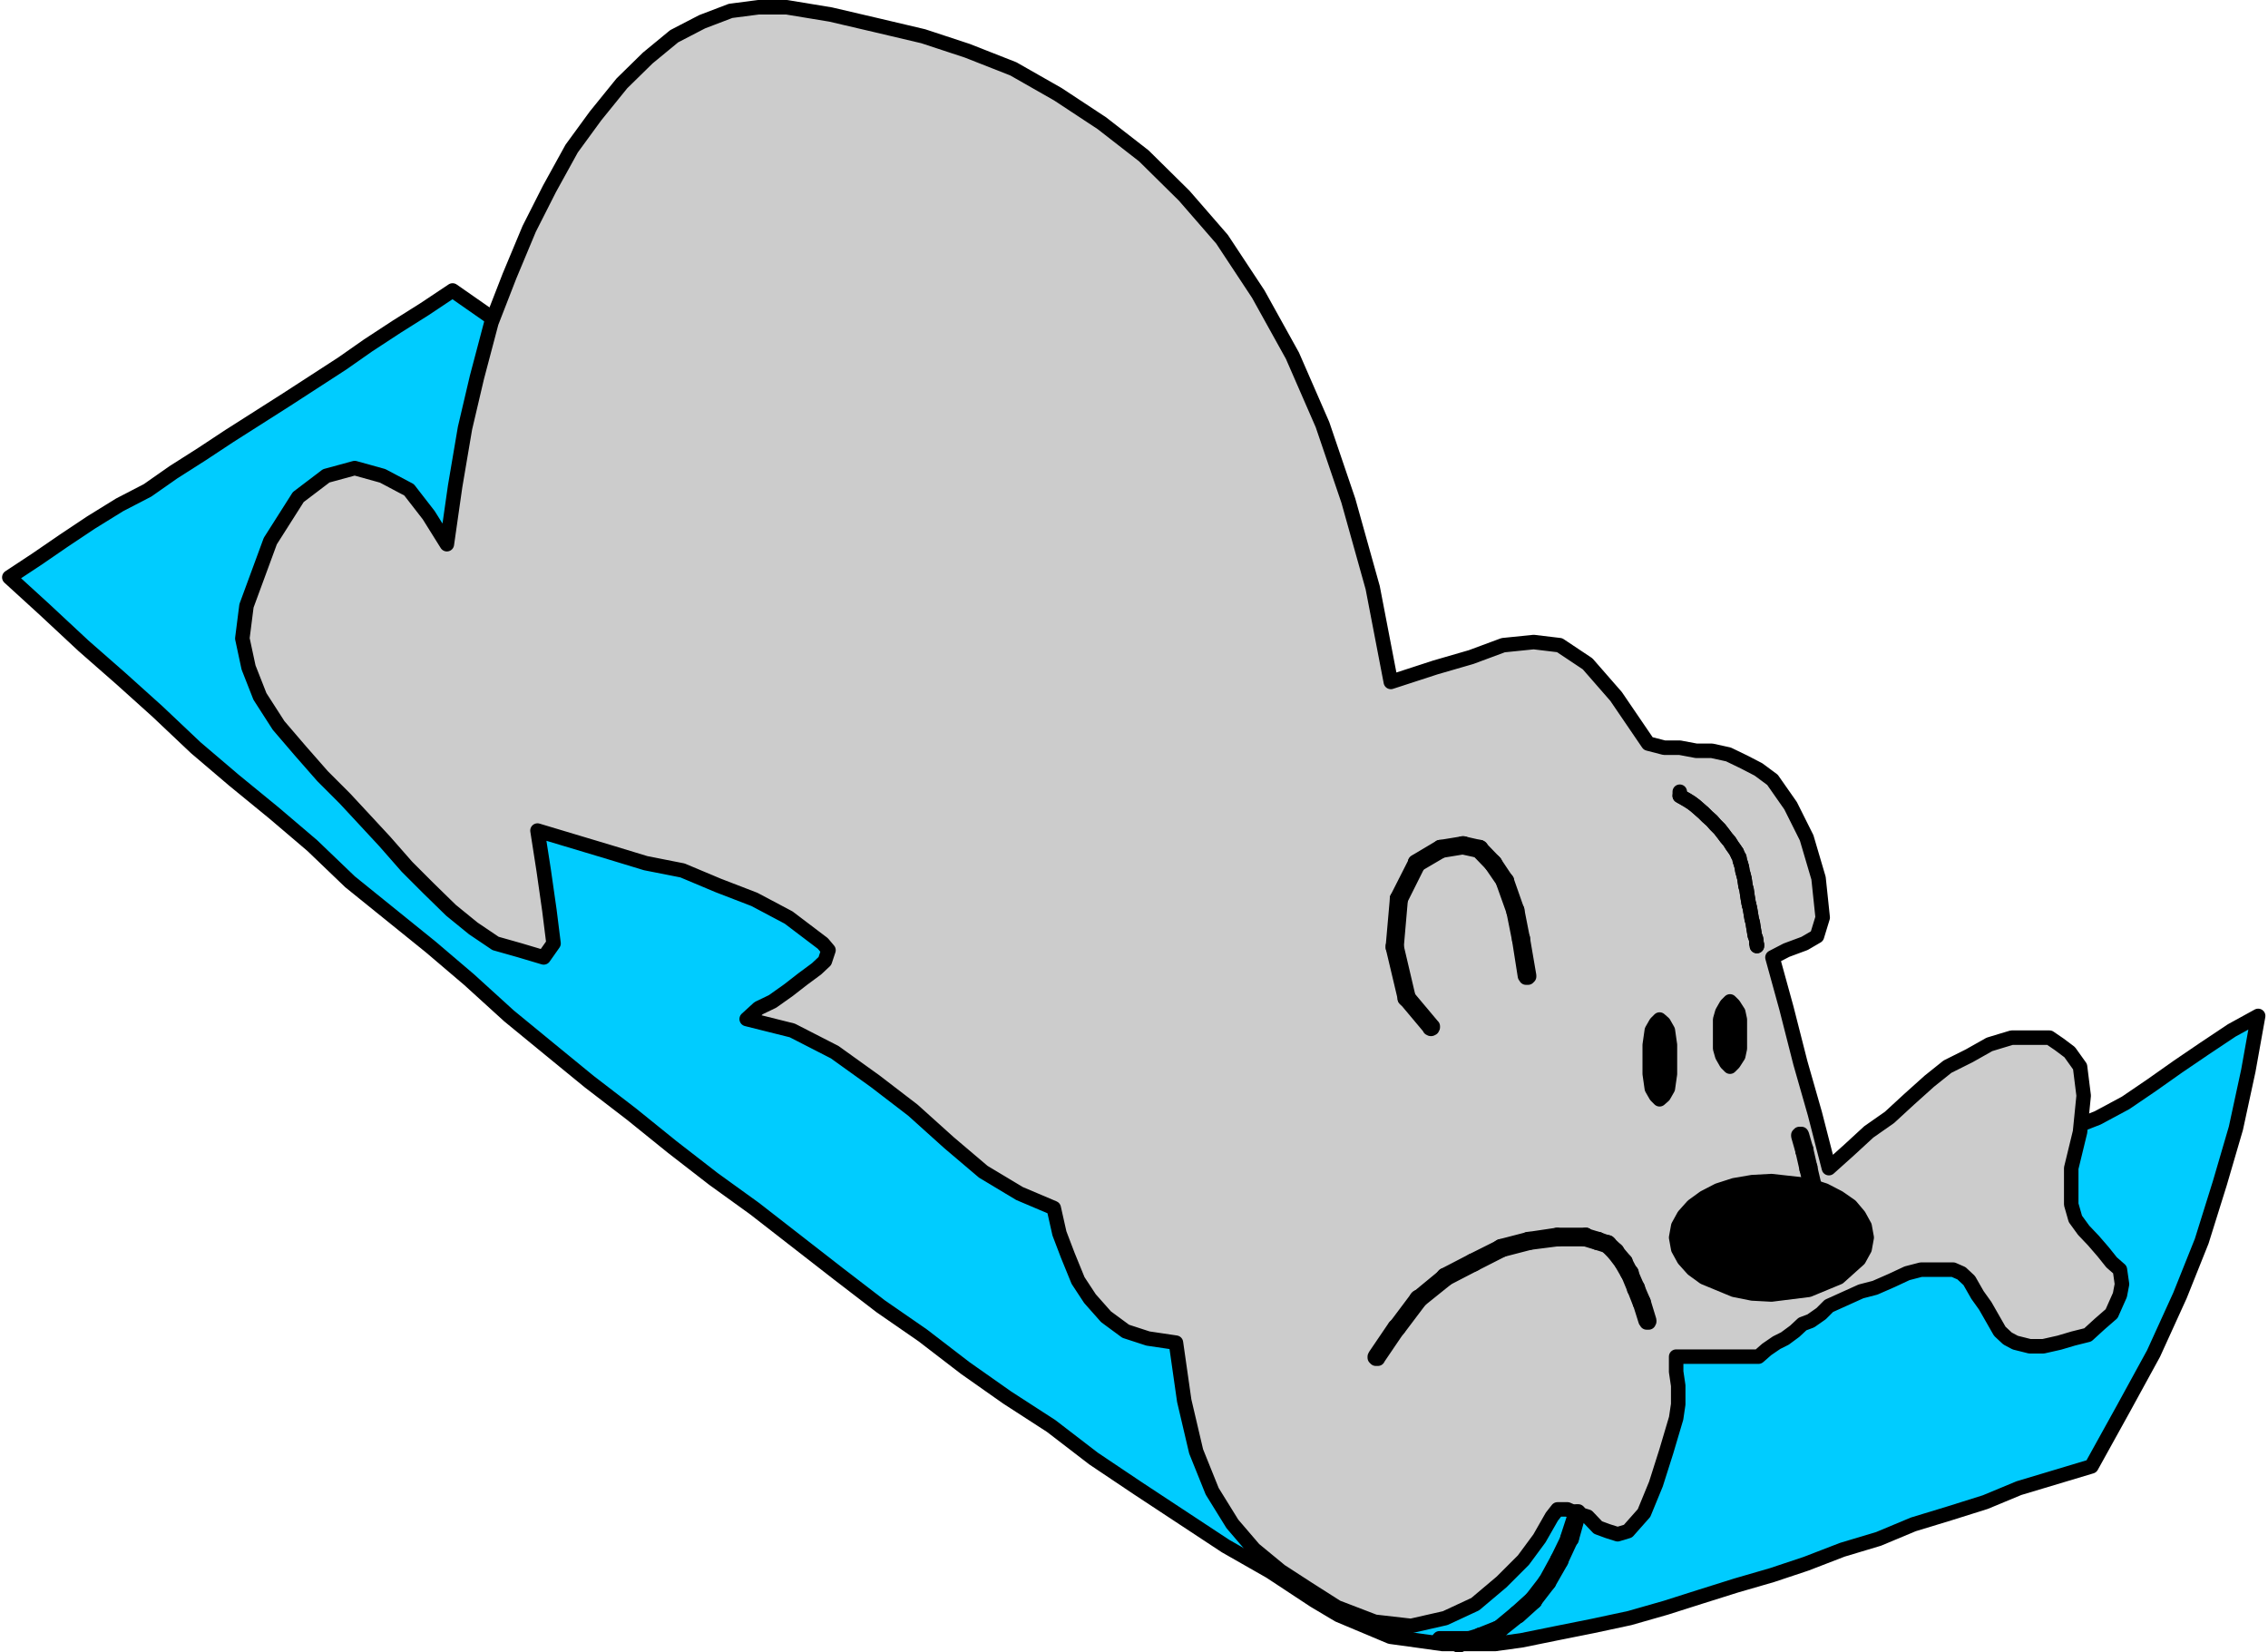 <svg xmlns="http://www.w3.org/2000/svg" fill-rule="evenodd" height="506.24" preserveAspectRatio="none" stroke-linecap="round" viewBox="0 0 4380 3191" width="694.88"><style>.brush2{fill:none}.pen3{stroke:#000;stroke-width:28;stroke-linejoin:round}.pen4{stroke:none}.brush7{fill:#000}</style><path style="fill:none;stroke:none" d="M0 0h4380v3191H0z"/><path style="fill:#0cf;stroke:none" d="m18 1115 69 63 74 69 73 64 70 63 74 70 74 63 77 63 74 63 73 70 78 63 78 63 74 63 77 70 78 64 77 63 82 63 78 63 80 62 79 57 81 63 81 63 82 63 81 56 82 63 81 57 85 55 82 63 85 57 85 56 85 56 86 49 85 56 47 28 50 21 50 21 51 7 50 7h101l51-7 69-14 70-14 70-15 70-20 66-21 70-22 69-20 66-22 70-27 70-21 67-28 69-21 70-22 65-27 70-21 70-21 62-112 58-106 51-112 42-105 35-112 31-106 24-111 19-106-51 28-54 36-50 34-51 36-50 34-54 29-51 20-54 22-78 21-77 28-78 21-81 14-78 6h-77l-73-14-74-27-160-85-155-91-155-97-155-99-152-105-154-105-152-112-154-112-152-105-151-112-151-119-155-112-152-112-151-105-155-112-152-106-54 36-54 34-55 36-50 35-54 35-54 35-55 35-55 35-53 35-55 35-50 35-54 28-55 34-54 36-51 35-53 35z"/><path class="pen3" style="fill:none" d="m18 1115 69 63 74 69 73 64 70 63 74 70 74 63 77 63 74 63 73 70 78 63 78 63 74 63 77 70 78 64 77 63 82 63 78 63 80 62 79 57 81 63 81 63 82 63 81 56 82 63 81 57 85 55 82 63 85 57 85 56 85 56 86 49 85 56 47 28 50 21 50 21 51 7 50 7h101l51-7 69-14 70-14 70-15 70-20 66-21 70-22 69-20 66-22 70-27 70-21 67-28 69-21 70-22 65-27 70-21 70-21 62-112 58-106 51-112 42-105 35-112 31-106 24-111 19-106-51 28-54 36-50 34-51 36-50 34-54 29-51 20-54 22-78 21-77 28-78 21-81 14-78 6h-77l-73-14-74-27-160-85-155-91-155-97-155-99-152-105-154-105-152-112-154-112-152-105-151-112-151-119-155-112-152-112-151-105-155-112-152-106-54 36-54 34-55 36-50 35-54 35-54 35-55 35-55 35-53 35-55 35-50 35-54 28-55 34-54 36-51 35-53 35h0z"/><path class="pen3" fill="none" d="M2782 3164h-2l-1 1v4l1 1h1l1 1h56v-1h2v-6h-58"/><path class="pen3" fill="none" d="M2837 3164h-2l-1 1-1 1v3h1l1 1h1v1h52v-1h2v-1h1v-3l-1-1v-1h-53"/><path class="pen4" style="fill:#ccc" d="m863 1051-35-56-38-49-51-27-54-15-55 15-54 41-54 85-46 125-8 63 12 56 22 56 36 56 42 49 43 49 43 43 39 42 38 41 43 49 42 42 43 42 43 35 43 29 46 13 47 14 19-27-8-64-11-77-12-77 70 21 70 21 69 21 71 14 69 29 70 27 66 35 66 50 11 13-7 21-16 15-27 20-27 21-31 22-27 13-23 21 88 22 82 42 78 56 73 56 70 63 66 56 70 42 66 28 11 49 16 42 20 49 23 35 31 35 38 28 43 14 54 8 16 112 23 98 31 77 39 63 42 49 51 42 54 35 55 35 73 28 70 8 66-15 58-27 51-43 42-42 31-42 24-42 11-14h19l16 7 23 7 20 21 19 7 19 6 20-6 31-35 23-56 20-63 19-64 4-27v-36l-4-27v-29h159l16-14 19-13 16-8 19-14 15-14 16-6 20-14 15-15 31-14 31-14 27-7 32-14 30-14 27-7h62l16 7 15 14 16 28 15 21 12 21 16 28 15 14 15 8 28 7h26l31-7 27-8 28-7 23-21 23-20 16-36 4-21-4-28-16-14-16-20-19-22-19-20-16-22-8-28v-70l17-70 7-70-7-56-20-28-20-15-19-13h-73l-20 6-23 7-39 22-42 21-35 28-39 35-38 35-40 28-38 35-39 35-27-105-28-98-27-106-27-98 27-14 35-13 24-14 11-36-8-76-23-78-31-62-35-50-27-20-27-14-31-15-32-7h-30l-32-6h-30l-31-8-62-91-55-63-54-36-50-6-59 6-62 23-69 20-86 28-35-182-47-168-50-147-58-133-66-119-70-106-73-84-78-77-81-63-85-56-86-49-89-35-85-28-89-21-90-21-85-14h-54l-54 7-55 21-54 28-51 42-50 49-51 63-46 63-43 78-39 77-38 91-35 90-28 106-23 98-19 112-16 112z"/><path class="pen3" style="fill:none" d="m863 1051-35-56-38-49-51-27-54-15-55 15-54 41-54 85-46 125-8 63 12 56 22 56 36 56 42 49 43 49 43 43 39 42 38 41 43 49 42 42 43 42 43 35 43 29 46 13 47 14 19-27-8-64-11-77-12-77 70 21 70 21 69 21 71 14 69 29 70 27 66 35 66 50 11 13-7 21-16 15-27 20-27 21-31 22-27 13-23 21 88 22 82 42 78 56 73 56 70 63 66 56 70 42 66 28 11 49 16 42 20 49 23 35 31 35 38 28 43 14 54 8 16 112 23 98 31 77 39 63 42 49 51 42 54 35 55 35 73 28 70 8 66-15 58-27 51-43 42-42 31-42 24-42 11-14h19l16 7 23 7 20 21 19 7 19 6 20-6 31-35 23-56 20-63 19-64 4-27v-36l-4-27v-29h159l16-14 19-13 16-8 19-14 15-14 16-6 20-14 15-15 31-14 31-14 27-7 32-14 30-14 27-7h62l16 7 15 14 16 28 15 21 12 21 16 28 15 14 15 8 28 7h26l31-7 27-8 28-7 23-21 23-20 16-36 4-21-4-28-16-14-16-20-19-22-19-20-16-22-8-28v-70l17-70 7-70-7-56-20-28-20-15-19-13h-73l-20 6-23 7-39 22-42 21-35 28-39 35-38 35-40 28-38 35-39 35-27-105-28-98-27-106-27-98 27-14 35-13 24-14 11-36-8-76-23-78-31-62-35-50-27-20-27-14-31-15-32-7h-30l-32-6h-30l-31-8-62-91-55-63-54-36-50-6-59 6-62 23-69 20-86 28-35-182-47-168-50-147-58-133-66-119-70-106-73-84-78-77-81-63-85-56-86-49-89-35-85-28-89-21-90-21-85-14h-54l-54 7-55 21-54 28-51 42-50 49-51 63-46 63-43 78-39 77-38 91-35 90-28 106-23 98-19 112-16 112h0z"/><path class="pen4 brush7" d="M3360 1997v28l-3 14-9 14-7 7-7-7-8-14-4-14v-56l4-14 8-14 7-7 7 7 9 14 3 14v28z"/><path class="pen3 brush2" d="M3360 1997v28l-3 14-9 14-7 7-7-7-8-14-4-14v-56l4-14 8-14 7-7 7 7 9 14 3 14v28h0z"/><path class="pen4 brush7" d="M3225 2046v28l-4 28-8 14-8 7-7-7-8-14-4-28v-56l4-28 8-14 7-7 8 7 8 14 4 28v28z"/><path class="pen3 brush2" d="M3225 2046v28l-4 28-8 14-8 7-7-7-8-14-4-28v-56l4-28 8-14 7-7 8 7 8 14 4 28v28h0z"/><path class="pen4 brush7" d="m2945 1885 1 1 1 1v1h4l1-1v-1h1v-2l-12-70v-2h-2v-1h-2l-1 1h-1v2h-1v1l11 70z"/><path class="pen3 brush2" d="m2945 1885 1 1 1 1v1h4l1-1v-1h1v-2l-12-70v-2h-2v-1h-2l-1 1h-1v2h-1v1l11 70h0z"/><path class="pen4 brush7" d="m2934 1815 1 1v1h1v1h4v-1h1v-3l-11-56v-1l-1-1h-1v-1h-3l-1 1h-1v4l11 55z"/><path class="pen3 brush2" d="m2934 1815 1 1v1h1v1h4v-1h1v-3l-11-56v-1l-1-1h-1v-1h-3l-1 1h-1v4l11 55h0z"/><path class="pen4 brush7" d="M2923 1760v1h1v1h4v-1h2v-3l-20-57v-1h-1v-1h-4v1h-1l-1 1v3l20 56z"/><path class="pen3 brush2" d="M2923 1760v1h1v1h4v-1h2v-3l-20-57v-1h-1v-1h-4v1h-1l-1 1v3l20 56h0z"/><path class="pen4 brush7" d="M2904 1704v1l1 1h4v-1l1-1v-3l-24-36h-1v-1h-3l-1 1h-1v4l24 35z"/><path class="pen3 brush2" d="M2904 1704v1l1 1h4v-1l1-1v-3l-24-36h-1v-1h-3l-1 1h-1v4l24 35h0z"/><path class="pen4 brush7" d="M2881 1670h1l1 1 1-1h2v-1l1-1v-2h-1v-1l-27-28-1-1h-4v1h-1v5h1l27 28z"/><path class="pen3 brush2" d="M2881 1670h1l1 1 1-1h2v-1l1-1v-2h-1v-1l-27-28-1-1h-4v1h-1v5h1l27 28h0z"/><path class="pen4 brush7" d="M2856 1643h2v-1h1l1-1v-4h-1l-1-1h-1l-31-7h-2l-1 1v1h-1v3l1 1v1h1l32 7z"/><path class="pen3 brush2" d="M2856 1643h2v-1h1l1-1v-4h-1l-1-1h-1l-31-7h-2l-1 1v1h-1v3l1 1v1h1l32 7h0z"/><path class="pen4 brush7" d="M2826 1636h2v-1h1v-4h-1v-1l-1-1h-2l-43 7h-1l-1 1-1 1v4h1l1 1h2l43-7z"/><path class="pen3 brush2" d="M2826 1636h2v-1h1v-4h-1v-1l-1-1h-2l-43 7h-1l-1 1-1 1v4h1l1 1h2l43-7h0z"/><path class="pen4 brush7" d="m2784 1643 1-1 1-1v-3l-1-1-1-1h-3l-47 28v1h-1v5h2l1 1h1v-1h1l46-27z"/><path class="pen3 brush2" d="m2784 1643 1-1 1-1v-3l-1-1-1-1h-3l-47 28v1h-1v5h2l1 1h1v-1h1l46-27h0z"/><path class="pen4 brush7" d="m2739 1669 1-1v-2h-1v-1h-1v-1h-3l-1 1h-1v1l-35 69v4l1 1 1 1h2l1-1h1v-1l35-70z"/><path class="pen3 brush2" d="m2739 1669 1-1v-2h-1v-1h-1v-1h-3l-1 1h-1v1l-35 69v4l1 1 1 1h2l1-1h1v-1l35-70h0z"/><path class="pen4 brush7" d="M2705 1737v-1l-1-1-1-1-1-1h-2v1h-1v1h-1v2l-8 91v2l1 1 1 1h3v-1h1v-1h1v-1l8-92z"/><path class="pen3 brush2" d="M2705 1737v-1l-1-1-1-1-1-1h-2v1h-1v1h-1v2l-8 91v2l1 1 1 1h3v-1h1v-1h1v-1l8-92h0z"/><path class="pen4 brush7" d="m2697 1828-1-1v-1l-1-1h-4v1l-1 1v3l23 97v2l1 1h5v-1l1-1v-2l-23-98z"/><path class="pen3 brush2" d="m2697 1828-1-1v-1l-1-1h-4v1l-1 1v3l23 97v2l1 1h5v-1l1-1v-2l-23-98h0z"/><path class="pen4 brush7" d="M2719 1925v-1h-1l-1-1h-1l-1 1h-1v1h-1v3l1 1 47 56v1h1l1 1h1v-1h2v-1l1-1v-2l-1-1-47-56z"/><path class="pen3 brush2" d="M2719 1925v-1h-1l-1-1h-1l-1 1h-1v1h-1v3l1 1 47 56v1h1l1 1h1v-1h2v-1l1-1v-2l-1-1-47-56h0z"/><path class="pen4 brush7" d="m3178 2551 1 1 1 2h4v-1l1-1v-2l-11-36h-1v-2h-2l-1-1-1 1h-1v1h-1v3l11 35z"/><path class="pen3 brush2" d="m3178 2551 1 1 1 2h4v-1l1-1v-2l-11-36h-1v-2h-2l-1-1-1 1h-1v1h-1v3l11 35h0z"/><path class="pen4 brush7" d="M3167 2517h1v1h1l1 1h1v-1h2v-1l1-1v-2l-12-28v-1h-1v-1h-4l-1 1v4l11 28z"/><path class="pen3 brush2" d="M3167 2517h1v1h1l1 1h1v-1h2v-1l1-1v-2l-12-28v-1h-1v-1h-4l-1 1v4l11 28h0z"/><path class="pen4 brush7" d="M3156 2489v1l1 1h4v-1l1-1h1v-2l-1-1-12-28v-2h-2v-1h-2v1h-1l-1 1v1l-1 1 1 1 12 29z"/><path class="pen3 brush2" d="M3156 2489v1l1 1h4v-1l1-1h1v-2l-1-1-12-28v-2h-2v-1h-2v1h-1l-1 1v1l-1 1 1 1 12 29h0z"/><path class="pen4 brush7" d="m3144 2461 1 1 1 1h2l1-1h1v-2l1-1v-1h-1l-11-21v-1l-1-1h-5v1l-1 1v3l12 21z"/><path class="pen3 brush2" d="m3144 2461 1 1 1 1h2l1-1h1v-2l1-1v-1h-1l-11-21v-1l-1-1h-5v1l-1 1v3l12 21h0z"/><path class="pen4 brush7" d="M3133 2441h1v1h3l1-1h1v-5l-17-20v-1l-1-1h-3v1h-1v1h-1v2l1 1v1l16 21z"/><path class="pen3 brush2" d="M3133 2441h1v1h3l1-1h1v-5l-17-20v-1l-1-1h-3v1h-1v1h-1v2l1 1v1l16 21h0z"/><path class="pen4 brush7" d="m3117 2420 1 1h4v-1l1-1v-3l-1-1-15-14-1-1h-1v-1l-2 1-1 1h-1v3l1 1 15 15z"/><path class="pen3 brush2" d="m3117 2420 1 1h4v-1l1-1v-3l-1-1-15-14-1-1h-1v-1l-2 1-1 1h-1v3l1 1 15 15h0z"/><path class="pen4 brush7" d="m3103 2406 1 1h1l1-1h1v-1h1v-4h-1v-1h-1l-20-7h-3l-1 1v1h-1v2h1v1l1 1 1 1 19 6z"/><path class="pen3 brush2" d="m3103 2406 1 1h1l1-1h1v-1h1v-4h-1v-1h-1l-20-7h-3l-1 1v1h-1v2h1v1l1 1 1 1 19 6h0z"/><path class="pen4 brush7" d="M3084 2400h2l1-1h1v-5l-1-1h-1l-23-7v-1h-1l-1 1h-1v1h-1v4l1 1v1h1l23 7z"/><path class="pen3 brush2" d="M3084 2400h2l1-1h1v-5l-1-1h-1l-23-7v-1h-1l-1 1h-1v1h-1v4l1 1v1h1l23 7h0z"/><path class="pen4 brush7" d="M3062 2393h1l1-1h1v-2h1v-1l-1-1v-1h-1v-1h-1v-1h-56l-1 1-1 1-1 1v2l1 1v1h1v1h56z"/><path class="pen3 brush2" d="M3062 2393h1l1-1h1v-2h1v-1l-1-1v-1h-1v-1h-1v-1h-56l-1 1-1 1-1 1v2l1 1v1h1v1h56z"/><path class="pen4 brush7" d="M3008 2393h1l1-1v-1h1v-3l-1-1-1-1-2-1-54 8h-2l-1 1v1l-1 1 1 1v1l1 1 1 1h1l55-7z"/><path class="pen3 brush2" d="M3008 2393h1l1-1v-1h1v-3l-1-1-1-1-2-1-54 8h-2l-1 1v1l-1 1 1 1v1l1 1 1 1h1l55-7h0z"/><path class="pen4 brush7" d="m2954 2400 1-1h1v-2l1-1-1-1v-2h-4l-54 14v1h-2v1l-1 1v2h1v1l1 1h3l54-14z"/><path class="pen3 brush2" d="m2954 2400 1-1h1v-2l1-1-1-1v-2h-4l-54 14v1h-2v1l-1 1v2h1v1l1 1h3l54-14h0z"/><path class="pen4 brush7" d="M2901 2414v-1h1v-5h-1v-1h-3l-1 1-54 27-1 1-1 1v3l1 1h1v1h3l55-28z"/><path class="pen3 brush2" d="M2901 2414v-1h1v-5h-1v-1h-3l-1 1-54 27-1 1-1 1v3l1 1h1v1h3l55-28h0z"/><path class="pen4 brush7" d="m2846 2442 1-1h1v-4l-1-1v-1h-4l-54 28v1h-1l-1 1v3l1 1v1h2v1h1l1-1 54-28z"/><path class="pen3 brush2" d="m2846 2442 1-1h1v-4l-1-1v-1h-4l-54 28v1h-1l-1 1v3l1 1v1h2v1h1l1-1 54-28h0z"/><path class="pen4 brush7" d="M2793 2470v-1h1v-4l-1-1-1-1h-3v1l-51 42h-1l-1 1v2l1 1 1 1h1v1h2v-1h1l51-41z"/><path class="pen3 brush2" d="M2793 2470v-1h1v-4l-1-1-1-1h-3v1l-51 42h-1l-1 1v2l1 1 1 1h1v1h2v-1h1l51-41h0z"/><path class="pen4 brush7" d="m2743 2510 1-1v-2l-1-1h-1l-1-1h-3l-1 1-42 56-1 1v3l1 1 1 1h3v-1h1l43-57z"/><path class="pen3 brush2" d="m2743 2510 1-1v-2l-1-1h-1l-1-1h-3l-1 1-42 56-1 1v3l1 1 1 1h3v-1h1l43-57h0z"/><path class="pen4 brush7" d="m2700 2566 1-1v-2h-1v-1h-1v-1h-1v-1h-1l-1 1-1 1h-1l-38 56v1l-1 1v2h1v1l1 1h4v-1l1-1 38-56z"/><path class="pen3 brush2" d="m2700 2566 1-1v-2h-1v-1h-1v-1h-1v-1h-1l-1 1-1 1h-1l-38 56v1l-1 1v2h1v1l1 1h4v-1l1-1 38-56h0z"/><path class="pen3" fill="none" d="M2816 3171h-1v1h-1v3l1 1v1h2v1h1v-1l43-13h1v-1h1v-1h1v-4h-1l-1-1h-2l-44 14"/><path class="pen3" fill="none" d="M2859 3157h-1v1h-1v5h1v1h4l34-14 1-1h1v-1h1v-3l-1-1h-1v-1h-3l-35 14"/><path class="pen3" fill="none" d="M2893 3144h-1v1l-1 1v1l1 1 1 1h1v1h2l1-1 35-28 1-1 1-1v-2l-1-1v-1h-5l-35 29"/><path class="pen3" fill="none" d="M2928 3115v1h-1v4h1v1h5l31-28v-2h1v-1h-1v-3h-5l-31 28"/><path class="pen3" fill="none" d="M2958 3088v2h-1l1 1v2h1l1 1h2l1-1h1v-1l27-35v-4h-1v-1h-4v1h-1l-27 35"/><path class="pen3" fill="none" d="m2985 3053-1 1v2h1v1l1 1 1 1h2v-1h1l1-1 24-42v-4h-1v-1l-1-1h-3l-1 1v1h-1l-23 42"/><path class="pen3" fill="none" d="M3008 3011v3l1 1v1h1v1h2l1-1h1v-1l1-1 19-41 1-1v-1l-1-1v-1l-1-1h-4l-1 1v1l-20 41"/><path class="pen3" fill="none" d="M3027 2970v2l1 1v1h1l1 1h2v-1h2v-1h1l14-50h1v-1l-1-1v-1h-1v-1h-4v1h-1v1l-16 49"/><path class="pen4 brush7" d="m3480 2192-1-2h-4l-1 2h-1v2l8 28v1l1 1h1v1h2l1-1h1v-1l1-1v-2l-8-28z"/><path class="pen3 brush2" d="m3480 2192-1-2h-4l-1 2h-1v2l8 28v1l1 1h1v1h2l1-1h1v-1l1-1v-2l-8-28h0z"/><path class="pen4 brush7" d="M3488 2220v-1l-1-1h-5l-1 1v3l8 35v1l1 1h1v1h4v-1l1-1v-3l-8-35z"/><path class="pen3 brush2" d="M3488 2220v-1l-1-1h-5l-1 1v3l8 35v1l1 1h1v1h4v-1l1-1v-3l-8-35h0z"/><path class="pen4 brush7" d="M3496 2256v-2h-1v-1h-1l-1-1h-1v1l-1 1h-2v3l8 35v1h1v1h5v-1l1-1v-2l-8-34z"/><path class="pen3 brush2" d="M3496 2256v-2h-1v-1h-1l-1-1h-1v1l-1 1h-2v3l8 35v1h1v1h5v-1l1-1v-2l-8-34h0z"/><path class="pen4 brush7" d="M3504 2290v-1h-1v-1h-5v1h-1v3l8 35v2h1l1 1h2l1-1 1-1h1v-3l-8-35z"/><path class="pen3 brush2" d="M3504 2290v-1h-1v-1h-5v1h-1v3l8 35v2h1l1 1h2l1-1 1-1h1v-3l-8-35h0z"/><path class="pen3 brush7" d="m3421 2281-37 2-35 6-31 10-27 14-22 16-17 19-11 20-4 22 4 22 11 20 17 19 22 16 58 24 35 7 37 2 72-9 58-24 39-35 11-20 4-22-4-22-11-20-16-19-23-16-27-14-31-10-72-8z"/><path class="pen3" fill="none" d="M3244 1529v8m0-8v8m0 0 7 4 7 4 8 5 8 6 8 7 8 7 7 7 9 8 7 8 8 8 7 9 6 8 6 7 5 8 5 7 4 6"/><path class="pen3" fill="none" d="m3244 1537 7 4 7 4 8 5 8 6 8 7 8 7 7 7 9 8 7 8 8 8 7 9 6 8 6 7 5 8 5 7 4 6m0 0 2 5 3 5 1 6 2 6 2 7 1 7 2 7 2 8 1 7 1 7 2 7 1 7 1 7 1 6 1 6 1 4"/><path class="pen3" fill="none" d="m3354 1646 2 5 3 5 1 6 2 6 2 7 1 7 2 7 2 8 1 7 1 7 2 7 1 7 1 7 1 6 1 6 1 4m0 0 1 4 1 5 1 6 1 6 1 6 2 7 1 7 1 6 1 6 1 6 2 5 1 5v5l1 2v3"/><path class="pen3" fill="none" d="m3378 1748 1 4 1 5 1 6 1 6 1 6 2 7 1 7 1 6 1 6 1 6 2 5 1 5v5l1 2v3"/></svg>
